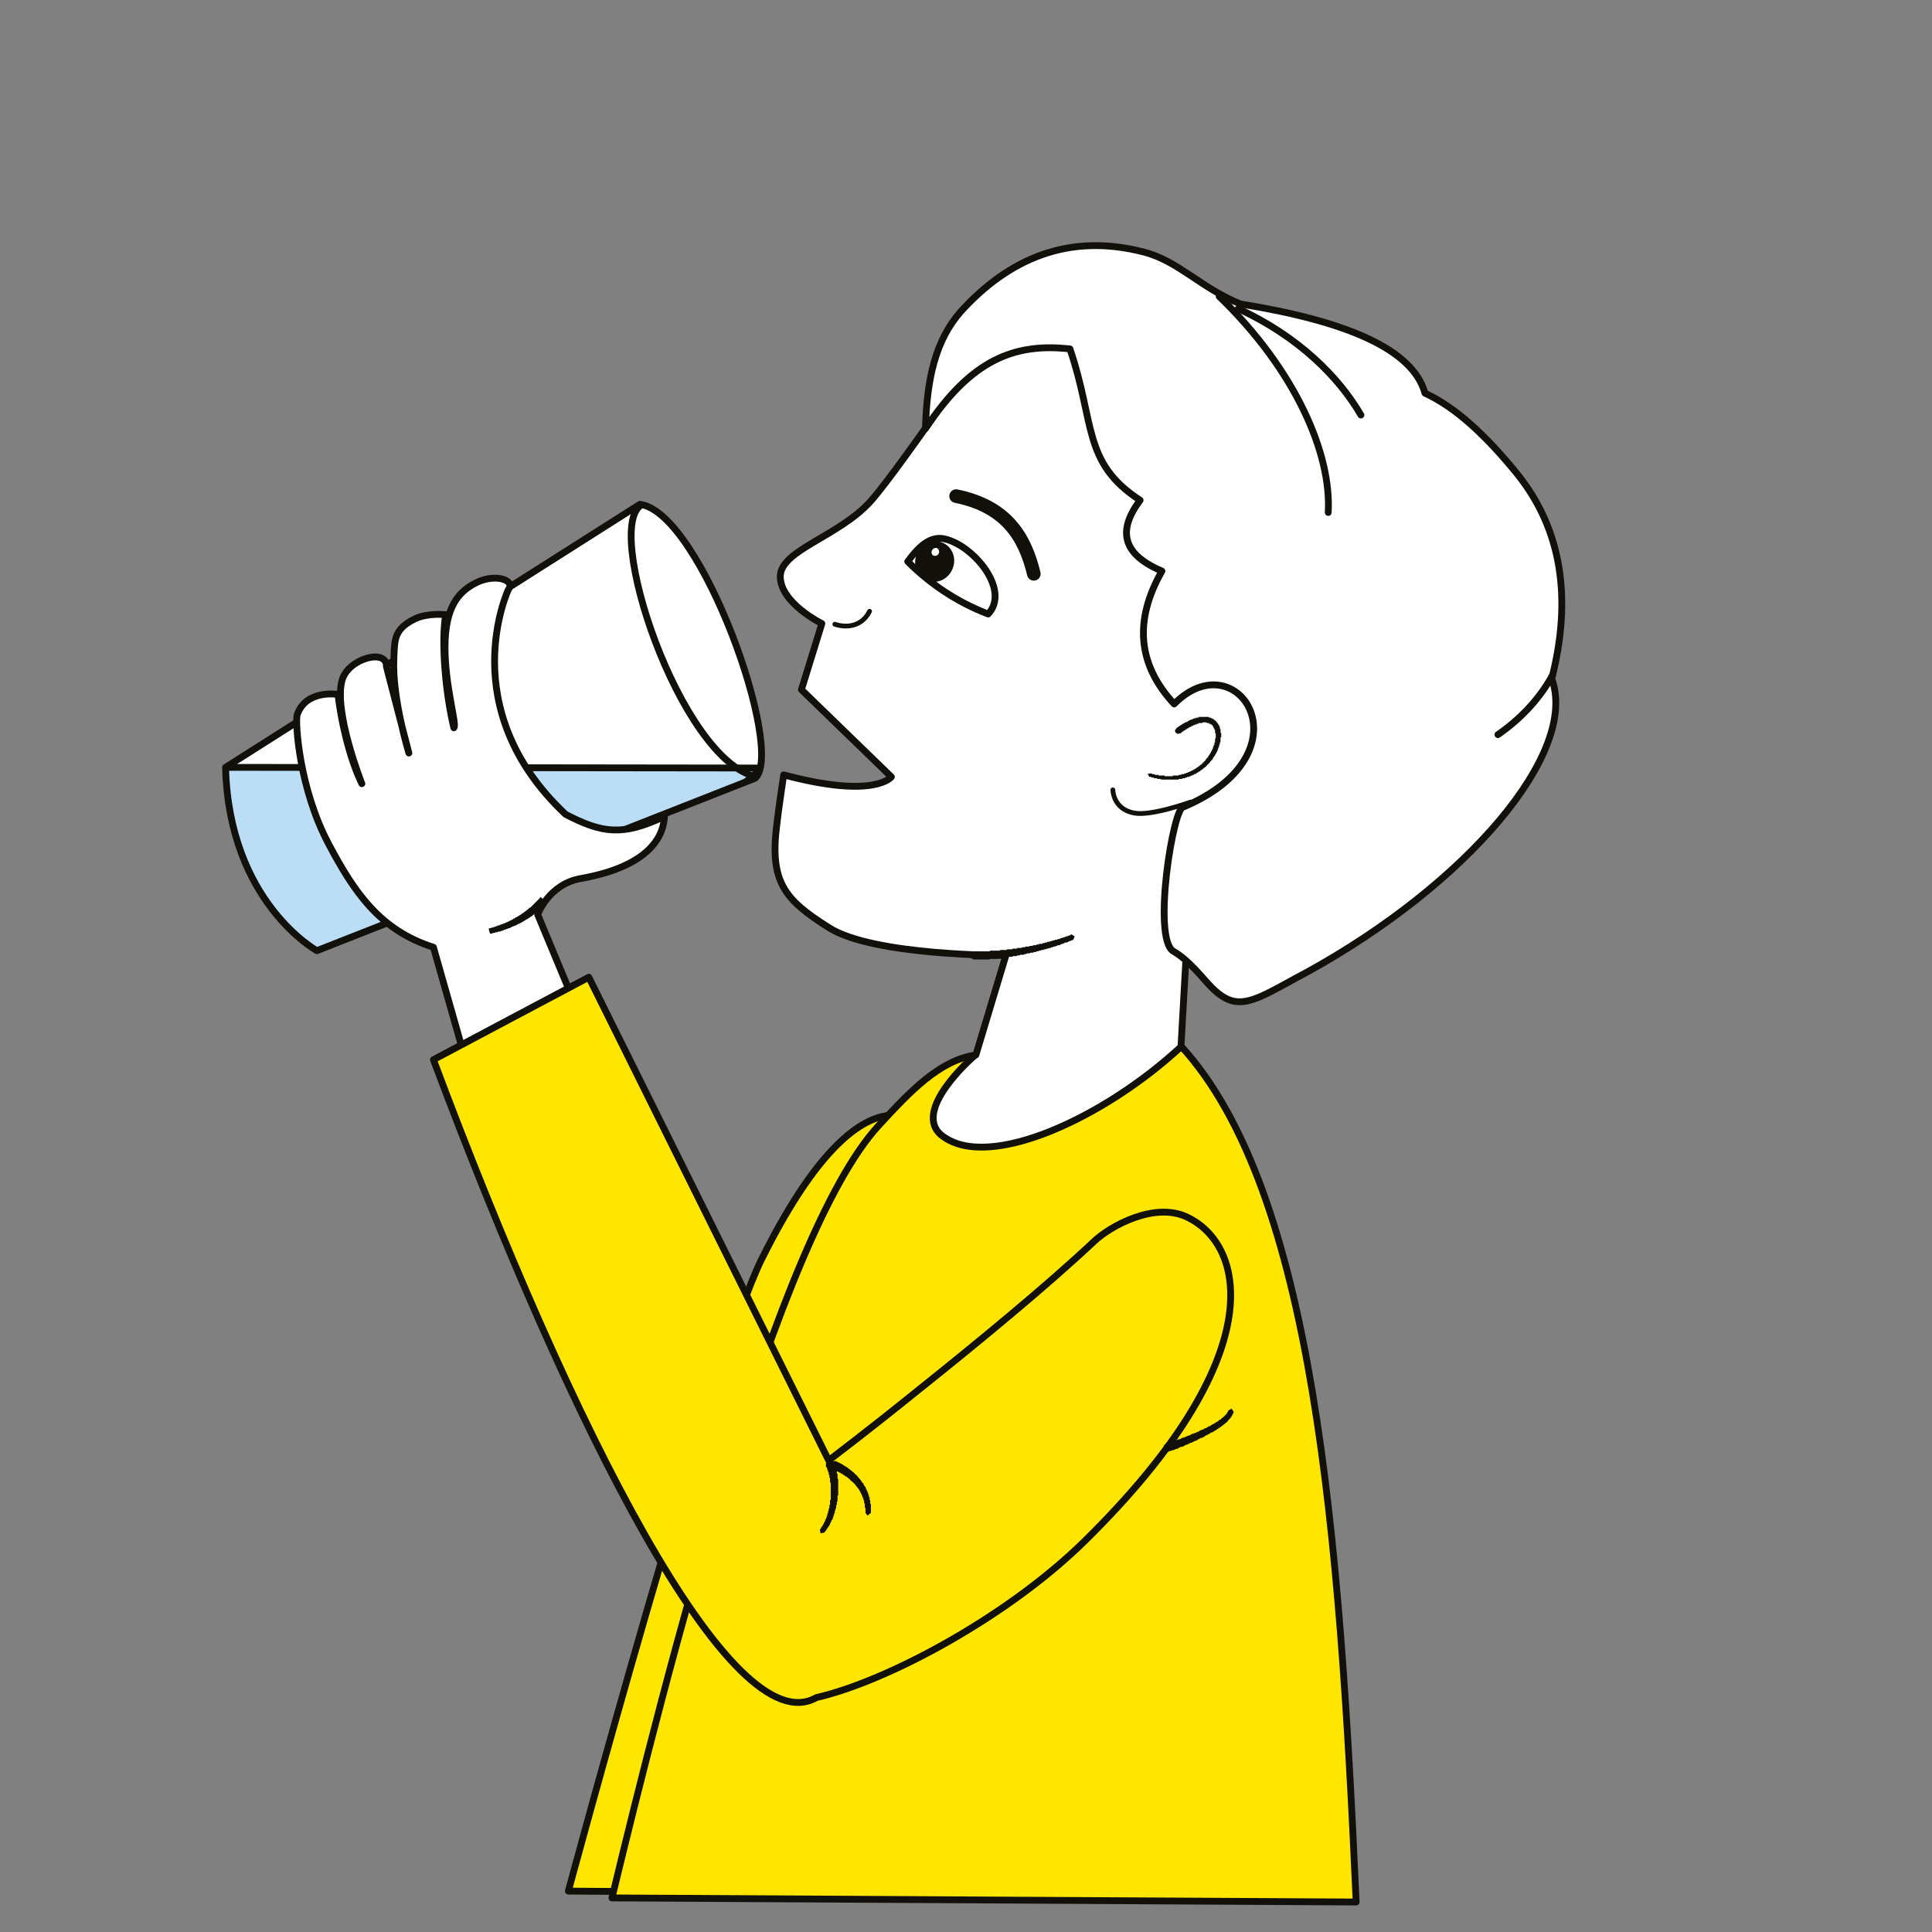<?xml version="1.0" encoding="utf-8"?>
<!-- Generator: Adobe Illustrator 22.1.0, SVG Export Plug-In . SVG Version: 6.00 Build 0)  -->
<svg version="1.1" id="Слой_1" xmlns="http://www.w3.org/2000/svg" xmlns:xlink="http://www.w3.org/1999/xlink" x="0px" y="0px"
	 viewBox="0 0 283.5 283.5" style="enable-background:new 0 0 283.5 283.5;" xml:space="preserve">
<rect x="0" y="0" width="283.5" height="283.5" fill="#808080" stroke="none"/>
<style type="text/css">
	.st0{clip-path:url(#SVGID_2_);fill-rule:evenodd;clip-rule:evenodd;fill:#FFE600;}
	.st1{clip-path:url(#SVGID_2_);fill:none;stroke:#12100B;stroke-linejoin:round;stroke-miterlimit:10;}
	.st2{clip-path:url(#SVGID_4_);fill-rule:evenodd;clip-rule:evenodd;fill:#FFFFFF;}
	.st3{clip-path:url(#SVGID_4_);fill:none;stroke:#12100B;stroke-linecap:round;stroke-linejoin:round;stroke-miterlimit:10;}
	.st4{clip-path:url(#SVGID_6_);fill:none;stroke:#12100B;stroke-linecap:round;stroke-linejoin:round;stroke-miterlimit:10;}
	.st5{clip-path:url(#SVGID_6_);fill-rule:evenodd;clip-rule:evenodd;fill:#FFFFFF;}
	.st6{clip-path:url(#SVGID_8_);fill-rule:evenodd;clip-rule:evenodd;fill:#BBDEF6;}
	.st7{clip-path:url(#SVGID_8_);fill:none;stroke:#12100B;stroke-linejoin:round;stroke-miterlimit:10;}
	.st8{clip-path:url(#SVGID_10_);fill:none;stroke:#12100B;stroke-linejoin:round;stroke-miterlimit:10;}
	.st9{clip-path:url(#SVGID_10_);fill-rule:evenodd;clip-rule:evenodd;fill:#FFFFFF;}
	.st10{clip-path:url(#SVGID_10_);fill:none;stroke:#12100B;stroke-linecap:round;stroke-linejoin:round;stroke-miterlimit:10;}
	
		.st11{clip-path:url(#SVGID_10_);fill:none;stroke:#12100B;stroke-width:2;stroke-linecap:round;stroke-linejoin:round;stroke-miterlimit:10;}
	.st12{clip-path:url(#SVGID_12_);fill-rule:evenodd;clip-rule:evenodd;fill:#12100B;}
	.st13{clip-path:url(#SVGID_12_);fill-rule:evenodd;clip-rule:evenodd;fill:#FFFFFF;}
	.st14{clip-path:url(#SVGID_14_);fill:none;stroke:#12100B;stroke-linecap:round;stroke-linejoin:round;stroke-miterlimit:10;}
	
		.st15{clip-path:url(#SVGID_14_);fill:none;stroke:#12100B;stroke-width:0.7;stroke-linecap:round;stroke-linejoin:round;stroke-miterlimit:10;}
	.st16{clip-path:url(#SVGID_14_);fill-rule:evenodd;clip-rule:evenodd;fill:#FFFFFF;}
	.st17{clip-path:url(#SVGID_14_);fill-rule:evenodd;clip-rule:evenodd;fill:#12100B;}
	.st18{clip-path:url(#SVGID_14_);fill:none;stroke:#12100B;stroke-linejoin:round;stroke-miterlimit:10;}
	.st19{clip-path:url(#SVGID_14_);fill-rule:evenodd;clip-rule:evenodd;fill:#FFE600;}
</style>
<g>
	<defs>
		<rect id="SVGID_1_" width="283.5" height="283.5"/>
	</defs>
	<clipPath id="SVGID_2_">
		<use xlink:href="#SVGID_1_"  style="overflow:visible;"/>
	</clipPath>
	<path class="st0" d="M135.3,165.3c0,0-8.8-10.1-23.5,19.4c-7.3,14.6-28.4,92.8-28.4,92.8l28.6,0.2L135.3,165.3z"/>
	<path class="st1" d="M135.3,165.3c0,0-8.8-10.1-23.5,19.4c-7.3,14.6-28.4,92.8-28.4,92.8l28.6,0.2L135.3,165.3z"/>
	<path class="st0" d="M174,141.1l-0.7,12.4c19.5,21.3,23.3,71.9,25.7,125.6l-109.2-0.6c7.8-32.3,24.2-97.1,39.1-113.3
		c4.6-5,8.9-9.6,14.3-10.4l4.4-14.6c0,0-19.5,0.1-26-4.1c-6.5-4.1-8.7-6.7-7.6-15.2c0.2-1.9,1-7.2,1-7.2c13.4,3.6,15.8,0.3,15.8,0.3
		l-13.2-12.8l3-9.7c0,0-6.1-3-6.1-6.9c0-3.9,8.7-5.9,13.3-11.1c4.6-5.2,19.8-27.8,19.8-27.8s7.2-2,16.4,5.2
		c9.2,7.2,12.8,45.4,12.8,45.4s18.7,1.3,11.6,13.1c-7,11.8-10.2,13.1-10.2,13.1L174,141.1z"/>
</g>
<g>
	<defs>
		<path id="SVGID_3_" d="M147.7,46c0,0-15.3,22.6-19.8,27.8c-4.6,5.2-13.3,7.2-13.3,11.1c0,3.9,6.1,6.9,6.1,6.9l-3,9.7l13.2,12.8
			c0,0-2.4,3.3-15.8-0.3c0,0-0.8,5.3-1,7.2c-1.1,8.5,1.1,11.1,7.6,15.2c6.5,4.1,26,4.1,26,4.1l-4.4,14.6c-5.4,0.8-9.7,5.5-14.3,10.4
			c-14.9,16.2-31.3,81-39.1,113.3l109.2,0.6c-2.4-53.7-6.2-104.3-25.7-125.6l0.7-12.4l4.3-18.2c0,0,3.2-1.3,10.2-13.1
			c7-11.8-11.6-13.1-11.6-13.1s-3.6-38.2-12.8-45.4c-5.9-4.6-11-5.5-13.9-5.5C148.6,45.7,147.7,46,147.7,46"/>
	</defs>
	<clipPath id="SVGID_4_">
		<use xlink:href="#SVGID_3_"  style="overflow:visible;"/>
	</clipPath>
	<path class="st2" d="M173.3,153.6c-11.1,10.3-28.1,18.3-35,13.1c-4.8-3.6,4.6-11.7,4.6-11.7l-3.7-9.8c0,0-25.1-0.8-29.7-10.8
		c-4.6-10,4.8-41.4,4.8-41.4s-7.6-7.3-3.9-14c3.6-6.7,18.6-14,18.6-14s-2.9-5.9,4.9-17.8c7.9-11.9,19.6-19,30.3-16.2
		c10.7,2.8,17.9,8.4,17.9,8.4s23.2,3.6,27.7,8.5c4.5,4.9,5.4,8.5,5.4,8.5s20.6,16.1,19.1,26.3c-1.5,10.3-2.7,13-2.7,13
		s7.6,9.2-4.4,24.4c-12,15.3-33.2,31.6-39.7,31.1c-6.5-0.5-10.6-1-10.6-1L173.3,153.6z"/>
	<path class="st3" d="M173.3,153.6c-11.1,10.3-28.1,18.3-35,13.1c-4.8-3.6,4.6-11.7,4.6-11.7l-3.7-9.8c0,0-25.1-0.8-29.7-10.8
		c-4.6-10,4.8-41.4,4.8-41.4s-7.6-7.3-3.9-14c3.6-6.7,18.6-14,18.6-14s-2.9-5.9,4.9-17.8c7.9-11.9,19.6-19,30.3-16.2
		c10.7,2.8,17.9,8.4,17.9,8.4s23.2,3.6,27.7,8.5c4.5,4.9,5.4,8.5,5.4,8.5s20.6,16.1,19.1,26.3c-1.5,10.3-2.7,13-2.7,13
		s7.6,9.2-4.4,24.4c-12,15.3-33.2,31.6-39.7,31.1c-6.5-0.5-10.6-1-10.6-1L173.3,153.6z"/>
</g>
<g>
	<defs>
		<rect id="SVGID_5_" width="283.5" height="283.5"/>
	</defs>
	<clipPath id="SVGID_6_">
		<use xlink:href="#SVGID_5_"  style="overflow:visible;"/>
	</clipPath>
	<path class="st4" d="M174,141.1l-0.7,12.4c19.5,21.3,23.3,71.9,25.7,125.6l-109.2-0.6c7.8-32.3,24.2-97.1,39.1-113.3
		c4.6-5,8.9-9.6,14.3-10.4l4.4-14.6c0,0-19.5,0.1-26-4.1c-6.5-4.1-8.7-6.7-7.6-15.2c0.2-1.9,1-7.2,1-7.2c13.4,3.6,15.8,0.3,15.8,0.3
		l-13.2-12.8l3-9.7c0,0-6.1-3-6.1-6.9c0-3.9,8.7-5.9,13.3-11.1c4.6-5.2,19.8-27.8,19.8-27.8s7.2-2,16.4,5.2
		c9.2,7.2,12.8,45.4,12.8,45.4s18.7,1.3,11.6,13.1c-7,11.8-10.2,13.1-10.2,13.1L174,141.1z"/>
	<path class="st5" d="M33.1,112.6L93.9,74c9,1.2,21.4,36.3,16.9,40.2l-64.3,25.3C46.5,139.5,33.6,132.4,33.1,112.6"/>
</g>
<g>
	<defs>
		<path id="SVGID_7_" d="M33.1,112.6c0.5,19.8,13.5,26.9,13.5,26.9l64.3-25.3c4.5-3.9-7.9-39-16.9-40.2L33.1,112.6z"/>
	</defs>
	<clipPath id="SVGID_8_">
		<use xlink:href="#SVGID_7_"  style="overflow:visible;"/>
	</clipPath>
	<path class="st6" d="M31.1,112.6l80.7,0.1c-17,15.2-40.6,24.5-67.7,29.1C27.7,131.1,31.1,112.6,31.1,112.6"/>
	<path class="st7" d="M31.1,112.6l80.7,0.1c-17,15.2-40.6,24.5-67.7,29.1C27.7,131.1,31.1,112.6,31.1,112.6z"/>
</g>
<g>
	<defs>
		<rect id="SVGID_9_" width="283.5" height="283.5"/>
	</defs>
	<clipPath id="SVGID_10_">
		<use xlink:href="#SVGID_9_"  style="overflow:visible;"/>
	</clipPath>
	<path class="st8" d="M33.1,112.6L93.9,74c9,1.2,21.4,36.3,16.9,40.2l-64.3,25.3C46.5,139.5,33.6,132.4,33.1,112.6z"/>
	<path class="st9" d="M135.8,62.9c6.7-10.1,13-12.6,21.2-11.7c3.7,10.8,1.8,16.7,10.3,22.2c-3.3,4.4-2.7,7.9,3.2,10.4
		c-4.1,7.2-3.6,13.7,1.8,19.5c9.3-9.4,20.1,7.2,1.4,15.1c-1.5-0.4-4.7,19.4-1.5,21.2c2.4,1.4,4.3,4,5.6,5.3c2.8,2.8,4.8,2.6,8.7,0.6
		c1.4-0.7,3.1-1.7,5.2-2.8c23.5-12.9,40-32.2,36-43.1c3-11.8,1.5-21.9-5.1-30.1c-4.4-5.4-8.9-9.7-13.5-11.8
		c-1.8-6.5-11.6-10.6-27.1-13.1c-5.7-2.3-9.1-6.3-14.1-7.6c-11.1-2.9-19.9,1-26.9,8.7C137.3,49.9,136,55.5,135.8,62.9"/>
	<path class="st10" d="M135.8,62.9c6.7-10.1,13-12.6,21.2-11.7c3.7,10.8,1.8,16.7,10.3,22.2c-3.3,4.4-2.7,7.9,3.2,10.4
		c-4.1,7.2-3.6,13.7,1.8,19.5c9.3-9.4,20.1,7.2,1.4,15.1c-1.5-0.4-4.7,19.4-1.5,21.2c2.4,1.4,4.3,4,5.6,5.3c2.8,2.8,4.8,2.6,8.7,0.6
		c1.4-0.7,3.1-1.7,5.2-2.8c23.5-12.9,40-32.2,36-43.1c3-11.8,1.5-21.9-5.1-30.1c-4.4-5.4-8.9-9.7-13.5-11.8
		c-1.8-6.5-11.6-10.6-27.1-13.1c-5.7-2.3-9.1-6.3-14.1-7.6c-11.1-2.9-19.9,1-26.9,8.7C137.3,49.9,136,55.5,135.8,62.9z"/>
	<path class="st9" d="M194.9,75.2c0.5-8.5-4.7-20.8-16-31.7"/>
	<path class="st10" d="M194.9,75.2c0.5-8.5-4.7-20.8-16-31.7"/>
	<path class="st9" d="M199.7,60.9c-3.2-5.5-9.1-11.5-18-15.6"/>
	<path class="st10" d="M199.7,60.9c-3.2-5.5-9.1-11.5-18-15.6"/>
	<path class="st11" d="M151.7,84.2c-1.3-5.4-4-9.9-11.4-11.4"/>
	<path class="st9" d="M145,90.1c-4.7-1.8-8.6-4.5-11.8-7.7c1.4-1.9,3.2-3.9,5.5-3.3C142.9,80.1,148.3,86.6,145,90.1"/>
</g>
<g>
	<defs>
		<path id="SVGID_11_" d="M133.2,82.4c3.3,3.2,7.1,5.9,11.8,7.7c3.3-3.5-2.1-10-6.4-11.1c-0.3-0.1-0.5-0.1-0.8-0.1
			C135.9,78.9,134.4,80.7,133.2,82.4"/>
	</defs>
	<clipPath id="SVGID_12_">
		<use xlink:href="#SVGID_11_"  style="overflow:visible;"/>
	</clipPath>
	<path class="st12" d="M138.8,79.9c1.3,0.9,1.6,2.7,0.7,4.1c-0.9,1.4-2.7,1.8-4,0.9c-1.3-0.9-1.6-2.7-0.7-4.1
		C135.7,79.4,137.5,79,138.8,79.9"/>
	<path class="st13" d="M137.6,80.5c0.2,0.2,0.3,0.5,0.1,0.8c-0.2,0.3-0.5,0.3-0.8,0.2c-0.2-0.2-0.3-0.5-0.1-0.8
		C137,80.4,137.4,80.3,137.6,80.5"/>
</g>
<g>
	<defs>
		<rect id="SVGID_13_" width="283.5" height="283.5"/>
	</defs>
	<clipPath id="SVGID_14_">
		<use xlink:href="#SVGID_13_"  style="overflow:visible;"/>
	</clipPath>
	<path class="st14" d="M145,90.1c-4.7-1.8-8.6-4.5-11.8-7.7c1.4-1.9,3.2-3.9,5.5-3.3C142.9,80.1,148.3,86.6,145,90.1z"/>
	<path class="st15" d="M127.6,89.7c-1.1,2.2-3.3,2.5-5.1,1.9"/>
	<path class="st16" d="M157.4,137.5c-5,2-11.1,2.8-14.5,2.7"/>
	<polygon class="st17" points="157.7,137.4 157.5,137.9 157.4,137.9 157.3,138 157.2,138 157,138.1 156.9,138.1 156.8,138.2 
		156.7,138.2 156.6,138.3 156.4,138.3 156.3,138.3 156.2,138.4 156.1,138.4 156,138.5 155.8,138.5 155.7,138.6 155.6,138.6 
		155.5,138.7 155.3,138.7 155.2,138.7 155.1,138.8 155,138.8 154.8,138.9 154.7,138.9 154.6,138.9 154.5,139 154.3,139 154.2,139.1 
		154.1,139.1 154,139.1 153.8,139.2 153.7,139.2 153.6,139.2 153.5,139.3 153.3,139.3 153.2,139.3 153.1,139.4 153,139.4 
		152.8,139.4 152.7,139.5 152.6,139.5 152.5,139.5 152.3,139.6 152.2,139.6 152.1,139.6 152,139.7 151.8,139.7 151.7,139.7 
		151.6,139.8 151.5,139.8 151.3,139.8 151.2,139.8 151.1,139.9 151,139.9 150.8,139.9 150.7,139.9 150.6,140 150.5,140 150.4,140 
		150.2,140.1 150.1,140.1 150,140.1 149.9,140.1 149.7,140.1 149.6,140.2 149.5,140.2 149.4,140.2 149.3,140.2 149.1,140.3 
		149,140.3 148.9,140.3 148.8,140.3 148.7,140.3 148.5,140.4 148.4,140.4 148.3,140.4 148.2,140.4 148.1,140.4 148,140.4 
		147.8,140.5 147.7,140.5 147.6,140.5 147.5,140.5 147.4,140.5 147.3,140.5 147.2,140.6 147,140.6 146.9,140.6 146.8,140.6 
		146.7,140.6 146.6,140.6 146.5,140.6 146.4,140.6 146.3,140.7 146.2,140.7 146.1,140.7 145.9,140.7 145.8,140.7 145.7,140.7 
		145.6,140.7 145.5,140.7 145.4,140.7 145.3,140.7 145.2,140.8 145.1,140.8 145,140.8 144.9,140.8 144.8,140.8 144.7,140.8 
		144.6,140.8 144.5,140.8 144.4,140.8 144.3,140.8 144.2,140.8 144.1,140.8 144,140.8 143.9,140.8 143.9,140.8 143.8,140.8 
		143.7,140.8 143.6,140.8 143.5,140.8 143.4,140.8 143.3,140.8 143.2,140.8 143.1,140.8 143.1,140.8 143,140.8 142.9,140.8 
		142.9,140.8 142.5,140.6 142.3,140.2 142.3,140.2 142.5,139.7 142.9,139.6 142.9,139.6 143,139.6 143.1,139.6 143.2,139.6 
		143.3,139.6 143.3,139.6 143.4,139.6 143.5,139.6 143.6,139.6 143.7,139.6 143.8,139.6 143.8,139.6 143.9,139.6 144,139.6 
		144.1,139.6 144.2,139.6 144.3,139.6 144.4,139.6 144.5,139.6 144.6,139.6 144.7,139.6 144.8,139.6 144.9,139.6 144.9,139.6 
		145,139.6 145.1,139.6 145.2,139.6 145.3,139.5 145.4,139.5 145.5,139.5 145.6,139.5 145.7,139.5 145.9,139.5 146,139.5 
		146.1,139.5 146.2,139.5 146.3,139.5 146.4,139.5 146.5,139.5 146.6,139.5 146.7,139.5 146.8,139.4 146.9,139.4 147,139.4 
		147.1,139.4 147.2,139.4 147.4,139.4 147.5,139.4 147.6,139.4 147.7,139.4 147.8,139.3 147.9,139.3 148,139.3 148.2,139.3 
		148.3,139.3 148.4,139.3 148.5,139.3 148.6,139.2 148.7,139.2 148.8,139.2 149,139.2 149.1,139.2 149.2,139.2 149.3,139.1 
		149.4,139.1 149.6,139.1 149.7,139.1 149.8,139.1 149.9,139.1 150,139 150.2,139 150.3,139 150.4,139 150.5,138.9 150.6,138.9 
		150.8,138.9 150.9,138.9 151,138.9 151.1,138.8 151.3,138.8 151.4,138.8 151.5,138.8 151.6,138.7 151.7,138.7 151.9,138.7 
		152,138.7 152.1,138.6 152.2,138.6 152.4,138.6 152.5,138.5 152.6,138.5 152.7,138.5 152.9,138.5 153,138.4 153.1,138.4 
		153.2,138.4 153.4,138.3 153.5,138.3 153.6,138.3 153.7,138.2 153.8,138.2 154,138.2 154.1,138.1 154.2,138.1 154.3,138.1 
		154.5,138 154.6,138 154.7,138 154.8,137.9 155,137.9 155.1,137.9 155.2,137.8 155.3,137.8 155.4,137.8 155.6,137.7 155.7,137.7 
		155.8,137.6 155.9,137.6 156,137.6 156.2,137.5 156.3,137.5 156.4,137.4 156.5,137.4 156.6,137.4 156.8,137.3 156.9,137.3 
		157,137.2 157.1,137.2 157.2,137.1 	"/>
	<polygon class="st17" points="176.7,105.2 176.8,105.2 176.8,105.2 176.9,105.2 176.9,105.2 176.9,105.2 177,105.2 177,105.2 
		177,105.2 177.1,105.2 177.1,105.2 177.1,105.2 177.2,105.2 177.2,105.2 177.2,105.2 177.3,105.2 177.3,105.2 177.3,105.2 
		177.4,105.2 177.4,105.2 177.4,105.3 177.5,105.3 177.5,105.3 177.5,105.3 177.6,105.3 177.6,105.3 177.6,105.3 177.7,105.3 
		177.7,105.3 177.7,105.4 177.8,105.4 177.8,105.4 177.8,105.4 177.8,105.4 177.9,105.4 177.9,105.4 177.9,105.5 178,105.5 
		178,105.5 178,105.5 178,105.5 178.1,105.5 178.1,105.5 178.1,105.6 178.1,105.6 178.2,105.6 178.2,105.6 178.2,105.6 178.2,105.7 
		178.3,105.7 178.3,105.7 178.3,105.7 178.3,105.7 178.4,105.8 178.4,105.8 178.4,105.8 178.4,105.8 178.4,105.8 178.5,105.9 
		178.5,105.9 178.5,105.9 178.5,105.9 178.5,106 178.6,106 178.6,106 178.6,106 178.6,106.1 178.6,106.1 178.7,106.1 178.7,106.1 
		178.7,106.2 178.7,106.2 178.7,106.2 178.7,106.2 178.8,106.3 178.8,106.3 178.8,106.3 178.8,106.3 178.8,106.4 178.8,106.4 
		178.9,106.4 178.9,106.4 178.9,106.5 178.9,106.5 178.9,106.5 178.9,106.6 178.9,106.6 178.9,106.6 179,106.6 179,106.7 179,106.7 
		179,106.7 179,106.8 179,106.8 179,106.8 179,106.9 179,106.9 179,106.9 179,106.9 179.1,107 179.1,107 179.1,107 179.1,107.1 
		179.1,107.1 179.1,107.1 179.1,107.2 179.1,107.2 179.1,107.2 179.1,107.3 179.1,107.3 179.1,107.3 179.1,107.4 179.1,107.4 
		179.1,107.4 179.1,107.5 179.1,107.5 179.1,107.5 179.1,107.5 179.2,107.6 179.2,107.6 179.2,107.6 179.2,107.7 179.2,107.7 
		179.2,107.7 179.2,107.8 179.2,107.8 179.2,107.8 179.2,107.9 179.2,107.9 179.2,108 179.2,108 179.2,108 179.2,108.1 179.2,108.1 
		179.2,108.1 179.2,108.2 179.1,108.2 179.1,108.2 179.1,108.3 179.1,108.3 179.1,108.3 179.1,108.4 179.1,108.4 179.1,108.4 
		179.1,108.5 179.1,108.5 179.1,108.6 179.1,108.6 179.1,108.7 179.1,108.8 179.1,108.9 179,108.9 179,109 179,109.1 179,109.1 
		179,109.2 178.9,109.3 178.9,109.4 178.9,109.4 178.9,109.5 178.9,109.6 178.8,109.6 178.8,109.7 178.8,109.8 178.7,109.9 
		178.7,109.9 178.7,110 178.7,110.1 178.6,110.2 178.6,110.2 178.6,110.3 178.5,110.4 178.5,110.4 178.5,110.5 178.4,110.6 
		178.4,110.7 178.3,110.7 178.3,110.8 178.3,110.9 178.2,110.9 178.2,111 178.1,111.1 178.1,111.1 178,111.2 178,111.2 178,111.3 
		178,111.3 178,111.3 177.9,111.4 177.9,111.4 177.9,111.4 177.9,111.5 177.8,111.5 177.8,111.5 177.8,111.6 177.8,111.6 
		177.7,111.6 177.7,111.7 177.7,111.7 177.6,111.7 177.6,111.8 177.6,111.8 177.6,111.8 177.5,111.9 177.5,111.9 177.5,111.9 
		177.4,112 177.4,112 177.4,112 177.4,112.1 177.3,112.1 177.3,112.1 177.3,112.1 177.2,112.2 177.2,112.2 177.2,112.2 177.1,112.3 
		177.1,112.3 177.1,112.3 177,112.4 177,112.4 177,112.4 177,112.5 176.9,112.5 176.9,112.5 176.9,112.5 176.8,112.6 176.8,112.6 
		176.8,112.6 176.7,112.7 176.7,112.7 176.6,112.7 176.6,112.8 176.6,112.8 176.5,112.8 176.5,112.8 176.5,112.9 176.4,112.9 
		176.4,112.9 176.4,112.9 176.3,113 176.3,113 176.2,113 176.2,113.1 176.2,113.1 176.1,113.1 176.1,113.1 176.1,113.2 176,113.2 
		176,113.2 175.9,113.2 175.9,113.3 175.9,113.3 175.8,113.3 175.8,113.3 175.7,113.4 175.7,113.4 175.7,113.4 175.6,113.4 
		175.6,113.5 175.5,113.5 175.5,113.5 175.5,113.5 175.4,113.6 175.4,113.6 175.3,113.6 175.3,113.6 175.2,113.6 175.2,113.7 
		175.2,113.7 175.1,113.7 175.1,113.7 175,113.7 175,113.8 174.9,113.8 174.9,113.8 174.8,113.8 174.8,113.8 174.7,113.9 
		174.7,113.9 174.7,113.9 174.6,113.9 174.6,113.9 174.5,114 174.5,114 174.4,114 174.4,114 174.3,114 174.3,114 174.2,114 
		174.2,114.1 174.1,114.1 174.1,114.1 174,114.1 174,114.1 173.9,114.1 173.9,114.2 173.8,114.2 173.8,114.2 173.7,114.2 
		173.7,114.2 173.6,114.2 173.6,114.2 173.5,114.2 173.5,114.3 173.4,114.3 173.4,114.3 173.3,114.3 173.3,114.3 173.2,114.3 
		173.2,114.3 173.1,114.3 173.1,114.3 173,114.3 173,114.3 172.9,114.4 172.8,114.4 172.8,114.4 172.7,114.4 172.7,114.4 
		172.6,114.4 172.6,114.4 172.5,114.4 172.5,114.4 172.4,114.4 172.4,114.4 172.3,114.4 172.2,114.4 172.2,114.4 172.1,114.4 
		172.1,114.4 172,114.4 172,114.4 171.9,114.4 171.8,114.4 171.8,114.4 171.7,114.4 171.7,114.4 171.6,114.4 171.5,114.4 
		171.5,114.4 171.4,114.4 171.4,114.4 171.3,114.4 171.3,114.4 171.2,114.4 171.1,114.4 171.1,114.4 171,114.4 170.9,114.4 
		170.9,114.4 170.8,114.4 170.8,114.4 170.7,114.4 170.6,114.4 170.6,114.4 170.5,114.4 170.5,114.4 170.4,114.4 170.3,114.3 
		170.3,114.3 170.2,114.3 170.1,114.3 170.1,114.3 170,114.3 169.9,114.3 169.9,114.3 169.8,114.3 169.8,114.2 169.7,114.2 
		169.6,114.2 169.6,114.2 169.5,114.2 169.4,114.2 169.4,114.2 169.3,114.1 169.2,114.1 169.2,114.1 169.1,114.1 169,114.1 
		169,114.1 168.9,114 168.8,114 168.8,114 168.7,114 168.6,114 168.6,113.9 168.4,113.6 168.7,113.5 168.8,113.5 168.8,113.5 
		168.9,113.5 169,113.5 169,113.5 169.1,113.6 169.2,113.6 169.2,113.6 169.3,113.6 169.3,113.6 169.4,113.6 169.5,113.7 
		169.5,113.7 169.6,113.7 169.7,113.7 169.7,113.7 169.8,113.7 169.9,113.7 169.9,113.7 170,113.7 170,113.8 170.1,113.8 
		170.2,113.8 170.2,113.8 170.3,113.8 170.3,113.8 170.4,113.8 170.5,113.8 170.5,113.8 170.6,113.8 170.6,113.8 170.7,113.8 
		170.8,113.8 170.8,113.8 170.9,113.8 170.9,113.9 171,113.9 171,113.9 171.1,113.9 171.2,113.9 171.2,113.9 171.3,113.9 
		171.3,113.9 171.4,113.9 171.4,113.9 171.5,113.9 171.6,113.9 171.6,113.9 171.7,113.9 171.7,113.9 171.8,113.9 171.8,113.9 
		171.9,113.9 171.9,113.9 172,113.9 172,113.9 172.1,113.9 172.1,113.8 172.2,113.8 172.3,113.8 172.3,113.8 172.4,113.8 
		172.4,113.8 172.5,113.8 172.5,113.8 172.6,113.8 172.6,113.8 172.7,113.8 172.7,113.8 172.8,113.8 172.8,113.8 172.9,113.8 
		172.9,113.8 173,113.7 173,113.7 173.1,113.7 173.1,113.7 173.2,113.7 173.2,113.7 173.3,113.7 173.3,113.7 173.3,113.7 
		173.4,113.6 173.4,113.6 173.5,113.6 173.5,113.6 173.6,113.6 173.6,113.6 173.7,113.6 173.7,113.6 173.8,113.5 173.8,113.5 
		173.9,113.5 173.9,113.5 173.9,113.5 174,113.5 174,113.5 174.1,113.4 174.1,113.4 174.2,113.4 174.2,113.4 174.2,113.4 
		174.3,113.4 174.3,113.3 174.4,113.3 174.4,113.3 174.5,113.3 174.5,113.3 174.5,113.3 174.6,113.2 174.6,113.2 174.7,113.2 
		174.7,113.2 174.7,113.2 174.8,113.1 174.8,113.1 174.9,113.1 174.9,113.1 174.9,113.1 175,113 175,113 175.1,113 175.1,113 
		175.1,113 175.2,112.9 175.2,112.9 175.3,112.9 175.3,112.9 175.3,112.8 175.4,112.8 175.4,112.8 175.4,112.8 175.5,112.8 
		175.5,112.7 175.5,112.7 175.6,112.7 175.6,112.7 175.6,112.6 175.7,112.6 175.7,112.6 175.8,112.6 175.8,112.5 175.8,112.5 
		175.9,112.5 175.9,112.5 175.9,112.4 176,112.4 176,112.4 176,112.4 176.1,112.3 176.1,112.3 176.1,112.3 176.1,112.3 176.2,112.2 
		176.2,112.2 176.2,112.2 176.3,112.2 176.3,112.1 176.3,112.1 176.4,112.1 176.4,112 176.4,112 176.5,112 176.5,112 176.5,111.9 
		176.5,111.9 176.6,111.9 176.6,111.8 176.6,111.8 176.7,111.8 176.7,111.8 176.7,111.7 176.7,111.7 176.8,111.7 176.8,111.6 
		176.8,111.6 176.8,111.6 176.9,111.6 176.9,111.5 176.9,111.5 176.9,111.5 177,111.4 177,111.4 177,111.4 177,111.3 177.1,111.3 
		177.1,111.3 177.1,111.3 177.1,111.2 177.2,111.2 177.2,111.2 177.2,111.1 177.2,111.1 177.3,111.1 177.3,111 177.3,111 177.3,111 
		177.3,110.9 177.4,110.9 177.4,110.9 177.4,110.8 177.4,110.8 177.4,110.8 177.5,110.8 177.5,110.7 177.5,110.6 177.6,110.6 
		177.6,110.5 177.7,110.4 177.7,110.4 177.7,110.3 177.8,110.2 177.8,110.2 177.8,110.1 177.9,110 177.9,110 177.9,109.9 
		177.9,109.9 178,109.8 178,109.7 178,109.7 178,109.6 178.1,109.5 178.1,109.5 178.1,109.4 178.1,109.3 178.2,109.3 178.2,109.2 
		178.2,109.1 178.2,109.1 178.2,109 178.2,109 178.3,108.9 178.3,108.8 178.3,108.8 178.3,108.7 178.3,108.6 178.3,108.6 
		178.3,108.5 178.3,108.5 178.3,108.4 178.3,108.4 178.4,108.3 178.4,108.3 178.4,108.3 178.4,108.3 178.4,108.2 178.4,108.2 
		178.4,108.2 178.4,108.1 178.4,108.1 178.4,108.1 178.4,108.1 178.4,108 178.4,108 178.4,108 178.4,107.9 178.4,107.9 178.4,107.9 
		178.4,107.9 178.4,107.8 178.4,107.8 178.4,107.8 178.4,107.8 178.4,107.7 178.4,107.7 178.4,107.7 178.4,107.6 178.4,107.6 
		178.4,107.6 178.3,107.6 178.3,107.5 178.3,107.5 178.3,107.5 178.3,107.5 178.3,107.4 178.3,107.4 178.3,107.4 178.3,107.4 
		178.3,107.3 178.3,107.3 178.3,107.3 178.3,107.3 178.3,107.3 178.3,107.2 178.3,107.2 178.3,107.2 178.3,107.2 178.3,107.1 
		178.3,107.1 178.2,107.1 178.2,107.1 178.2,107.1 178.2,107 178.2,107 178.2,107 178.2,107 178.2,106.9 178.2,106.9 178.2,106.9 
		178.2,106.9 178.2,106.9 178.1,106.9 178.1,106.8 178.1,106.8 178.1,106.8 178.1,106.8 178.1,106.8 178.1,106.7 178.1,106.7 
		178.1,106.7 178.1,106.7 178,106.7 178,106.7 178,106.6 178,106.6 178,106.6 178,106.6 178,106.6 178,106.6 178,106.5 177.9,106.5 
		177.9,106.5 177.9,106.5 177.9,106.5 177.9,106.5 177.9,106.5 177.9,106.4 177.9,106.4 177.8,106.4 177.8,106.4 177.8,106.4 
		177.8,106.4 177.8,106.4 177.8,106.4 177.8,106.3 177.7,106.3 177.7,106.3 177.7,106.3 177.7,106.3 177.7,106.3 177.7,106.3 
		177.6,106.3 177.6,106.3 177.6,106.2 177.6,106.2 177.6,106.2 177.6,106.2 177.5,106.2 177.5,106.2 177.5,106.2 177.5,106.2 
		177.5,106.2 177.5,106.2 177.4,106.2 177.4,106.1 177.4,106.1 177.4,106.1 177.4,106.1 177.3,106.1 177.3,106.1 177.3,106.1 
		177.3,106.1 177.3,106.1 177.2,106.1 177.2,106.1 177.2,106.1 177.2,106.1 177.2,106.1 177.1,106.1 177.1,106.1 177.1,106.1 
		177.1,106.1 177,106 177,106 177,106 177,106 176.9,106 176.9,106 176.9,106 176.9,106 176.8,106 176.8,106 176.8,106 176.8,106 
		176.7,106 176.7,106 176.7,106 176.7,106 176.6,106 176.6,106 176.6,106 176.5,106 176.5,106 176.5,106 176.5,106 176.4,106.1 
		176.4,106.1 176.4,106.1 176.3,106.1 176.3,106.1 176.3,106.1 176.2,106.1 176.2,106.1 176.2,106.1 176.1,106.1 176.1,106.1 
		176.1,106.1 176,106.1 176,106.1 176,106.1 175.9,106.1 175.9,106.2 175.9,106.2 175.8,106.2 175.8,106.2 175.8,106.2 175.7,106.2 
		175.7,106.2 175.6,106.2 175.6,106.2 175.6,106.3 175.5,106.3 175.5,106.3 175.5,106.3 175.4,106.3 175.4,106.3 175.3,106.4 
		175.3,106.4 175.3,106.4 175.2,106.4 175.2,106.4 175.1,106.4 175.1,106.5 175.1,106.5 175,106.5 175,106.5 174.9,106.5 
		174.9,106.6 174.8,106.6 174.8,106.6 174.8,106.6 174.7,106.6 174.7,106.7 174.6,106.7 174.6,106.7 174.5,106.7 174.5,106.8 
		174.4,106.8 174.4,106.8 174.4,106.8 174.3,106.9 174.3,106.9 174.2,106.9 174.2,107 174.1,107 174.1,107 174,107 174,107.1 
		173.9,107.1 173.9,107.1 173.8,107.2 173.8,107.2 173.7,107.2 173.7,107.3 173.6,107.3 173.6,107.3 173.5,107.4 173.5,107.4 
		173.4,107.4 173.4,107.5 173.3,107.5 173.3,107.6 173.2,107.6 173.2,107.6 173.2,107.6 172.8,107.7 172.5,107.5 172.5,107.5 
		172.5,107.5 172.4,107.2 172.6,106.9 172.7,106.8 172.7,106.8 172.8,106.7 172.8,106.7 172.9,106.7 172.9,106.6 173,106.6 
		173,106.6 173.1,106.5 173.2,106.5 173.2,106.4 173.3,106.4 173.3,106.4 173.4,106.3 173.4,106.3 173.5,106.3 173.5,106.2 
		173.6,106.2 173.6,106.2 173.7,106.2 173.7,106.1 173.8,106.1 173.8,106.1 173.9,106 173.9,106 174,106 174.1,106 174.1,105.9 
		174.2,105.9 174.2,105.9 174.3,105.9 174.3,105.8 174.3,105.8 174.4,105.8 174.4,105.8 174.5,105.7 174.5,105.7 174.6,105.7 
		174.6,105.7 174.7,105.6 174.7,105.6 174.8,105.6 174.8,105.6 174.9,105.6 174.9,105.6 175,105.5 175,105.5 175.1,105.5 
		175.1,105.5 175.1,105.5 175.2,105.4 175.2,105.4 175.3,105.4 175.3,105.4 175.4,105.4 175.4,105.4 175.5,105.4 175.5,105.3 
		175.5,105.3 175.6,105.3 175.6,105.3 175.7,105.3 175.7,105.3 175.8,105.3 175.8,105.3 175.8,105.3 175.9,105.3 175.9,105.2 
		176,105.2 176,105.2 176.1,105.2 176.1,105.2 176.1,105.2 176.2,105.2 176.2,105.2 176.2,105.2 176.3,105.2 176.3,105.2 
		176.4,105.2 176.4,105.2 176.4,105.2 176.5,105.2 176.5,105.2 176.6,105.2 176.6,105.2 176.6,105.2 176.7,105.2 176.7,105.2 	"/>
	<path class="st16" d="M219.8,107.8c3.2-2.2,6.1-5.2,8-8.7"/>
	<path class="st14" d="M219.8,107.8c3.2-2.2,6.1-5.2,8-8.7"/>
	<path class="st15" d="M174.7,117.7c0,0-5.8,2.1-8.3,1.6c-3.1-0.6-3.1-3.4-3.1-3.4"/>
	<path class="st16" d="M70.4,162.9l-6.8-23.9c-7.9-2.5-11.7-8.2-15.4-15.2c-4.3-8.1-4.9-17.8-4.6-18.9c1.3-3.8,6-3,6-3
		c0.4,3.6,1.6,9.2,3.5,13.1c0,0-4.2-10.6-2.9-15.2c0.9-3.2,6.6-4.7,6.5-2l3.3,12.7c0,0-2.5-8.1-2.2-13.9c0.1-2.7,0-4.3,3.1-5.8
		c1.9-0.9,4.5-0.6,4.5-0.6c-0.7,4.1,0,11.7,1.2,16.6c0.5-0.4-1.3-6-1.3-11.8c0-6.1,2.1-8.1,4.2-9.3c3-1.7,6.2-0.6,5.1,0.8
		c0,0-8.2,17.4,8.4,33c5.4,2.8,8.4,3.2,14.5,0.3c-0.1,2.4-1.6,7.2-12.2,9.1c-4.8,0.8-6.4,5.3-6.4,5.3l8.9,21.4L70.4,162.9z"/>
	<path class="st18" d="M70.4,162.9l-6.8-23.9c-7.9-2.5-11.7-8.2-15.4-15.2c-4.3-8.1-4.9-17.8-4.6-18.9c1.3-3.8,6-3,6-3
		c0.4,3.6,1.6,9.2,3.5,13.1c0,0-4.2-10.6-2.9-15.2c0.9-3.2,6.6-4.7,6.5-2l3.3,12.7c0,0-2.5-8.1-2.2-13.9c0.1-2.7,0-4.3,3.1-5.8
		c1.9-0.9,4.5-0.6,4.5-0.6c-0.7,4.1,0,11.7,1.2,16.6c0.5-0.4-1.3-6-1.3-11.8c0-6.1,2.1-8.1,4.2-9.3c3-1.7,6.2-0.6,5.1,0.8
		c0,0-8.2,17.4,8.4,33c5.4,2.8,8.4,3.2,14.5,0.3c-0.1,2.4-1.6,7.2-12.2,9.1c-4.8,0.8-6.4,5.3-6.4,5.3l8.9,21.4L70.4,162.9z"/>
	<path class="st19" d="M63.6,155.5l22.8-12.1l35.2,70.9c0,0,5.7-4.3,13-10.2c8.4-6.7,19-15.4,25.9-21.9c2.4-2.3,9.1-6,13.9-3.5
		c8.4,4.2,12.2,20.4-15.1,47.3c-11.2,11.1-29,20.7-39.5,23.1C107.4,256.2,83.9,209.7,63.6,155.5"/>
	<path class="st18" d="M63.6,155.5l22.8-12.1l35.2,70.9c0,0,5.7-4.3,13-10.2c8.4-6.7,19-15.4,25.9-21.9c2.4-2.3,9.1-6,13.9-3.5
		c8.4,4.2,12.2,20.4-15.1,47.3c-11.2,11.1-29,20.7-39.5,23.1C107.4,256.2,83.9,209.7,63.6,155.5z"/>
	<polygon class="st17" points="122.7,214.4 122.7,214.4 122.8,214.5 122.9,214.5 123,214.6 123.1,214.6 123.1,214.6 123.2,214.7 
		123.3,214.7 123.4,214.8 123.4,214.8 123.5,214.8 123.6,214.9 123.7,214.9 123.7,215 123.8,215 123.9,215.1 124,215.1 124,215.2 
		124.1,215.2 124.2,215.2 124.2,215.3 124.3,215.3 124.4,215.4 124.4,215.4 124.5,215.5 124.6,215.5 124.6,215.6 124.7,215.6 
		124.8,215.7 124.8,215.7 124.9,215.8 125,215.8 125,215.9 125.1,215.9 125.1,216 125.2,216 125.3,216.1 125.3,216.1 125.4,216.2 
		125.4,216.3 125.5,216.3 125.6,216.4 125.6,216.4 125.7,216.5 125.7,216.5 125.8,216.6 125.8,216.6 125.9,216.7 125.9,216.8 
		126,216.8 126,216.9 126.1,216.9 126.1,217 126.2,217 126.2,217.1 126.3,217.2 126.3,217.2 126.4,217.3 126.4,217.3 126.4,217.4 
		126.5,217.5 126.5,217.5 126.6,217.6 126.6,217.6 126.7,217.7 126.7,217.8 126.7,217.8 126.8,217.9 126.8,217.9 126.8,218 
		126.9,218.1 126.9,218.1 127,218.2 127,218.3 127,218.3 127.1,218.4 127.1,218.5 127.1,218.5 127.1,218.6 127.2,218.6 127.2,218.7 
		127.2,218.8 127.3,218.8 127.3,218.9 127.3,219 127.3,219 127.4,219.1 127.4,219.2 127.4,219.2 127.4,219.3 127.5,219.4 
		127.5,219.4 127.5,219.5 127.5,219.6 127.5,219.6 127.6,219.7 127.6,219.8 127.6,219.8 127.6,219.9 127.6,220 127.6,220.1 
		127.7,220.1 127.7,220.2 127.7,220.3 127.7,220.3 127.7,220.4 127.7,220.5 127.7,220.5 127.7,220.6 127.7,220.7 127.8,220.7 
		127.8,220.8 127.8,220.9 127.8,220.9 127.8,221 127.8,221.1 127.8,221.2 127.8,221.2 127.8,221.3 127.8,221.4 127.8,221.4 
		127.8,221.5 127.8,221.6 127.8,221.7 127.8,221.7 127.8,221.8 127.8,221.9 127.8,221.9 127.8,222 127.3,222.4 127,222 127,221.9 
		127,221.8 127,221.8 127,221.7 127,221.6 127,221.6 127,221.5 127,221.5 127,221.4 127,221.3 127,221.3 126.9,221.2 126.9,221.2 
		126.9,221.1 126.9,221 126.9,221 126.9,220.9 126.9,220.8 126.9,220.8 126.9,220.7 126.9,220.7 126.9,220.6 126.8,220.6 
		126.8,220.5 126.8,220.4 126.8,220.4 126.8,220.3 126.8,220.3 126.8,220.2 126.7,220.1 126.7,220.1 126.7,220 126.7,220 
		126.7,219.9 126.7,219.9 126.6,219.8 126.6,219.7 126.6,219.7 126.6,219.6 126.5,219.6 126.5,219.5 126.5,219.5 126.5,219.4 
		126.4,219.3 126.4,219.3 126.4,219.2 126.4,219.2 126.3,219.1 126.3,219.1 126.3,219 126.3,219 126.2,218.9 126.2,218.9 
		126.2,218.8 126.1,218.7 126.1,218.7 126.1,218.6 126,218.6 126,218.5 126,218.5 125.9,218.4 125.9,218.4 125.9,218.3 125.8,218.3 
		125.8,218.2 125.7,218.2 125.7,218.1 125.7,218.1 125.6,218 125.6,218 125.5,217.9 125.5,217.9 125.5,217.8 125.4,217.8 
		125.4,217.7 125.3,217.7 125.3,217.6 125.2,217.6 125.2,217.5 125.1,217.5 125.1,217.4 125,217.4 125,217.4 124.9,217.3 
		124.9,217.3 124.8,217.2 124.8,217.2 124.7,217.1 124.7,217.1 124.6,217 124.6,217 124.5,216.9 124.5,216.9 124.4,216.9 
		124.4,216.8 124.3,216.8 124.3,216.7 124.2,216.7 124.1,216.7 124.1,216.6 124,216.6 124,216.5 123.9,216.5 123.8,216.5 
		123.8,216.4 123.7,216.4 123.7,216.3 123.6,216.3 123.5,216.3 123.5,216.2 123.4,216.2 123.3,216.1 123.3,216.1 123.2,216.1 
		123.1,216 123.1,216 123,216 122.9,215.9 122.9,215.9 122.8,215.9 122.7,215.8 122.7,215.8 122.6,215.8 122.5,215.7 122.4,215.7 
		122.4,215.7 122.3,215.6 122.2,215.6 122.2,215.6 121.9,215.2 121.9,214.8 121.9,214.8 122.2,214.4 	"/>
	<polygon class="st17" points="181,207.1 181,207.2 181,207.2 181,207.2 181,207.3 181,207.3 181,207.3 181,207.3 181,207.4 
		180.9,207.4 180.9,207.4 180.9,207.5 180.9,207.5 180.9,207.5 180.9,207.5 180.9,207.6 180.9,207.6 180.8,207.6 180.8,207.6 
		180.8,207.7 180.8,207.7 180.8,207.7 180.8,207.8 180.8,207.8 180.7,207.8 180.7,207.8 180.7,207.9 180.7,207.9 180.7,207.9 
		180.6,207.9 180.6,208 180.6,208 180.6,208 180.6,208.1 180.5,208.1 180.5,208.1 180.5,208.1 180.5,208.2 180.5,208.2 180.4,208.2 
		180.4,208.2 180.4,208.3 180.4,208.3 180.3,208.3 180.3,208.3 180.3,208.4 180.3,208.4 180.2,208.4 180.2,208.4 180.2,208.5 
		180.1,208.6 180.1,208.6 180,208.7 180,208.7 179.9,208.8 179.8,208.8 179.8,208.9 179.7,208.9 179.7,209 179.6,209 179.5,209.1 
		179.5,209.1 179.4,209.2 179.3,209.2 179.3,209.3 179.2,209.3 179.1,209.4 179.1,209.4 179,209.5 178.9,209.5 178.8,209.6 
		178.8,209.6 178.7,209.7 178.6,209.7 178.5,209.8 178.5,209.8 178.4,209.9 178.3,209.9 178.2,210 178.1,210 178.1,210.1 178,210.1 
		177.9,210.2 177.8,210.2 177.7,210.2 177.6,210.3 177.6,210.3 177.5,210.4 177.4,210.4 177.3,210.5 177.2,210.5 177.1,210.6 
		177,210.6 176.9,210.7 176.8,210.7 176.8,210.8 176.7,210.8 176.6,210.9 176.5,210.9 176.4,211 176.3,211 176.2,211 176.1,211.1 
		176,211.1 175.9,211.2 175.8,211.2 175.7,211.3 175.7,211.3 175.6,211.4 175.5,211.4 175.4,211.4 175.3,211.5 175.2,211.5 
		175.1,211.6 175,211.6 174.9,211.7 174.8,211.7 174.7,211.7 174.6,211.8 174.5,211.8 174.4,211.9 174.3,211.9 174.2,212 174.1,212 
		174,212 173.9,212.1 173.7,212.2 173.5,212.3 173.3,212.3 173.1,212.4 172.9,212.5 172.8,212.6 172.6,212.6 172.4,212.7 
		172.2,212.8 172,212.8 171.9,212.9 171.7,212.9 171.5,213 171.5,213 171.1,213 170.7,212.6 170.7,212.6 170.7,212.6 170.8,212.1 
		171.1,211.8 171.1,211.8 171.3,211.7 171.5,211.7 171.6,211.6 171.8,211.6 172,211.5 172.2,211.5 172.3,211.4 172.5,211.3 
		172.7,211.3 172.9,211.2 173.1,211.2 173.3,211.1 173.4,211 173.6,211 173.7,210.9 173.8,210.9 173.9,210.9 174,210.8 174.1,210.8 
		174.2,210.7 174.3,210.7 174.4,210.7 174.5,210.6 174.6,210.6 174.7,210.6 174.7,210.5 174.8,210.5 174.9,210.4 175,210.4 
		175.1,210.4 175.2,210.3 175.3,210.3 175.4,210.3 175.5,210.2 175.6,210.2 175.7,210.1 175.8,210.1 175.9,210.1 175.9,210 176,210 
		176.1,209.9 176.2,209.9 176.3,209.8 176.4,209.8 176.5,209.8 176.6,209.7 176.7,209.7 176.7,209.6 176.8,209.6 176.9,209.6 
		177,209.5 177.1,209.5 177.2,209.4 177.3,209.4 177.3,209.3 177.4,209.3 177.5,209.3 177.6,209.2 177.7,209.2 177.7,209.1 
		177.8,209.1 177.9,209 178,209 178,209 178.1,208.9 178.2,208.9 178.3,208.8 178.3,208.8 178.4,208.7 178.5,208.7 178.5,208.7 
		178.6,208.6 178.7,208.6 178.7,208.5 178.8,208.5 178.9,208.4 178.9,208.4 179,208.3 179.1,208.3 179.1,208.3 179.2,208.2 
		179.2,208.2 179.3,208.1 179.3,208.1 179.4,208 179.4,208 179.5,208 179.5,207.9 179.6,207.9 179.6,207.8 179.6,207.8 179.7,207.8 
		179.7,207.8 179.7,207.8 179.7,207.7 179.8,207.7 179.8,207.7 179.8,207.7 179.8,207.7 179.8,207.6 179.8,207.6 179.9,207.6 
		179.9,207.6 179.9,207.6 179.9,207.5 179.9,207.5 179.9,207.5 180,207.5 180,207.5 180,207.4 180,207.4 180,207.4 180,207.4 
		180,207.4 180.1,207.3 180.1,207.3 180.1,207.3 180.1,207.3 180.1,207.3 180.1,207.3 180.1,207.2 180.1,207.2 180.1,207.2 
		180.2,207.2 180.2,207.2 180.2,207.2 180.2,207.1 180.2,207.1 180.2,207.1 180.2,207.1 180.2,207.1 180.2,207.1 180.2,207 
		180.2,207 180.2,207 180.2,207 180.2,207 180.2,207 180.7,206.7 	"/>
	<polygon class="st17" points="122.3,214.6 122.3,214.6 122.4,214.7 122.4,214.7 122.4,214.8 122.4,214.8 122.5,214.9 122.5,214.9 
		122.5,215 122.5,215.1 122.6,215.1 122.6,215.2 122.6,215.2 122.6,215.3 122.6,215.4 122.7,215.4 122.7,215.5 122.7,215.6 
		122.7,215.6 122.7,215.7 122.7,215.8 122.8,215.8 122.8,215.9 122.8,216 122.8,216 122.8,216.1 122.8,216.2 122.9,216.3 
		122.9,216.3 122.9,216.4 122.9,216.5 122.9,216.6 122.9,216.6 122.9,216.7 122.9,216.8 122.9,216.9 122.9,217 123,217 123,217.1 
		123,217.2 123,217.3 123,217.4 123,217.4 123,217.5 123,217.6 123,217.7 123,217.8 123,217.9 123,217.9 123,218 123,218.1 
		123,218.2 123,218.3 123,218.4 123,218.5 123,218.6 123,218.6 123,218.7 123,218.8 123,218.9 123,219 123,219.1 123,219.2 
		123,219.3 123,219.4 123,219.4 122.9,219.5 122.9,219.6 122.9,219.7 122.9,219.8 122.9,219.9 122.9,220 122.9,220.1 122.9,220.2 
		122.9,220.3 122.8,220.4 122.8,220.5 122.8,220.5 122.8,220.6 122.8,220.7 122.8,220.8 122.7,220.9 122.7,221 122.7,221.1 
		122.7,221.2 122.7,221.3 122.6,221.4 122.6,221.5 122.6,221.5 122.6,221.6 122.5,221.7 122.5,221.8 122.5,221.9 122.5,222 
		122.4,222.1 122.4,222.2 122.4,222.3 122.3,222.4 122.3,222.4 122.3,222.5 122.3,222.6 122.2,222.7 122.2,222.8 122.2,222.9 
		122.1,223 122.1,223 122,223.1 122,223.2 122,223.3 122,223.3 121.9,223.3 121.9,223.4 121.9,223.4 121.9,223.5 121.9,223.5 
		121.8,223.5 121.8,223.6 121.8,223.6 121.8,223.7 121.8,223.7 121.7,223.8 121.7,223.8 121.7,223.8 121.7,223.9 121.6,223.9 
		121.6,224 121.6,224 121.6,224 121.5,224.1 121.5,224.1 121.5,224.1 121.5,224.2 121.4,224.2 121.4,224.3 121.4,224.3 121.4,224.3 
		121.3,224.4 121.3,224.4 121.3,224.5 121.3,224.5 121.2,224.5 121.2,224.6 121.2,224.6 121.2,224.6 121.1,224.7 121.1,224.7 
		121.1,224.7 121,224.8 121,224.8 121,224.9 121,224.9 120.9,224.9 120.4,225 120.3,224.4 120.3,224.4 120.4,224.4 120.4,224.3 
		120.4,224.3 120.4,224.3 120.5,224.2 120.5,224.2 120.5,224.2 120.5,224.1 120.5,224.1 120.6,224.1 120.6,224 120.6,224 120.6,224 
		120.7,223.9 120.7,223.9 120.7,223.9 120.7,223.8 120.7,223.8 120.8,223.8 120.8,223.7 120.8,223.7 120.8,223.6 120.8,223.6 
		120.9,223.6 120.9,223.5 120.9,223.5 120.9,223.5 120.9,223.4 121,223.4 121,223.4 121,223.3 121,223.3 121,223.2 121,223.2 
		121.1,223.2 121.1,223.1 121.1,223.1 121.1,223.1 121.1,223 121.1,223 121.2,222.9 121.2,222.9 121.2,222.9 121.2,222.8 
		121.3,222.7 121.3,222.6 121.3,222.5 121.3,222.5 121.4,222.4 121.4,222.3 121.4,222.2 121.4,222.1 121.5,222.1 121.5,222 
		121.5,221.9 121.5,221.8 121.6,221.7 121.6,221.7 121.6,221.6 121.6,221.5 121.6,221.4 121.7,221.3 121.7,221.2 121.7,221.2 
		121.7,221.1 121.7,221 121.7,220.9 121.8,220.8 121.8,220.7 121.8,220.6 121.8,220.6 121.8,220.5 121.8,220.4 121.8,220.3 
		121.8,220.2 121.8,220.1 121.9,220.1 121.9,220 121.9,219.9 121.9,219.8 121.9,219.7 121.9,219.6 121.9,219.5 121.9,219.5 
		121.9,219.4 121.9,219.3 121.9,219.2 121.9,219.1 121.9,219 121.9,219 121.9,218.9 121.9,218.8 121.9,218.7 121.9,218.6 
		121.9,218.6 121.9,218.5 121.9,218.4 121.9,218.3 121.9,218.2 121.9,218.2 121.9,218.1 121.9,218 121.9,217.9 121.9,217.8 
		121.9,217.8 121.9,217.7 121.9,217.6 121.8,217.5 121.8,217.5 121.8,217.4 121.8,217.3 121.8,217.2 121.8,217.2 121.8,217.1 
		121.8,217 121.8,217 121.8,216.9 121.7,216.8 121.7,216.8 121.7,216.7 121.7,216.6 121.7,216.6 121.7,216.5 121.7,216.4 
		121.6,216.4 121.6,216.3 121.6,216.2 121.6,216.2 121.6,216.1 121.6,216.1 121.6,216 121.5,216 121.5,215.9 121.5,215.9 
		121.5,215.8 121.5,215.8 121.4,215.7 121.4,215.7 121.4,215.6 121.4,215.6 121.4,215.5 121.4,215.5 121.3,215.4 121.3,215.4 
		121.3,215.4 121.3,215.3 121.3,215.3 121.2,215.2 121.2,215.2 121.2,215.2 121.2,214.7 121.5,214.3 121.5,214.3 122,214.3 	"/>
	<path class="st18" d="M94.3,74c-6.1,2.8,5.5,37.6,16.7,40"/>
	<polygon class="st17" points="80.3,132.5 80.2,132.5 80.2,132.6 80.1,132.6 80.1,132.7 80,132.8 80,132.8 79.9,132.9 79.9,132.9 
		79.8,133 79.7,133 79.7,133.1 79.6,133.1 79.6,133.2 79.5,133.2 79.5,133.3 79.4,133.3 79.3,133.4 79.3,133.4 79.2,133.5 
		79.2,133.5 79.1,133.6 79.1,133.6 79,133.7 78.9,133.7 78.9,133.8 78.8,133.8 78.8,133.9 78.7,133.9 78.7,134 78.6,134 78.5,134.1 
		78.5,134.1 78.4,134.1 78.4,134.2 78.3,134.2 78.2,134.3 78.2,134.3 78.1,134.4 78,134.4 78,134.5 77.9,134.5 77.9,134.5 
		77.8,134.6 77.7,134.6 77.7,134.7 77.6,134.7 77.6,134.7 77.5,134.8 77.4,134.8 77.4,134.9 77.3,134.9 77.2,134.9 77.2,135 
		77.1,135 77,135.1 77,135.1 76.9,135.1 76.9,135.2 76.8,135.2 76.7,135.2 76.7,135.3 76.6,135.3 76.5,135.4 76.5,135.4 76.4,135.4 
		76.3,135.5 76.3,135.5 76.2,135.5 76.1,135.6 76.1,135.6 76,135.6 75.9,135.7 75.9,135.7 75.8,135.7 75.7,135.8 75.7,135.8 
		75.6,135.8 75.5,135.9 75.4,135.9 75.4,135.9 75.3,135.9 75.2,136 75.2,136 75.1,136 75,136.1 75,136.1 74.9,136.1 74.8,136.2 
		74.8,136.2 74.7,136.2 74.6,136.2 74.5,136.3 74.5,136.3 74.4,136.3 74.3,136.3 74.3,136.4 74.2,136.4 74.1,136.4 74,136.4 
		74,136.5 73.9,136.5 73.8,136.5 73.8,136.5 73.7,136.6 73.6,136.6 73.5,136.6 73.5,136.6 73.4,136.7 73.3,136.7 73.2,136.7 
		73.2,136.7 73.1,136.7 73,136.8 72.9,136.8 72.9,136.8 72.8,136.8 72.7,136.8 72.6,136.9 72.6,136.9 72.5,136.9 72.4,136.9 
		72.3,136.9 72.3,136.9 72.2,137 72.1,137 72,137 72,137 71.9,137 71.7,136.3 71.8,136.2 71.8,136.2 71.9,136.2 72,136.2 
		72.1,136.2 72.1,136.1 72.2,136.1 72.3,136.1 72.3,136.1 72.4,136.1 72.5,136 72.6,136 72.6,136 72.7,136 72.8,135.9 72.8,135.9 
		72.9,135.9 73,135.9 73,135.8 73.1,135.8 73.2,135.8 73.3,135.8 73.3,135.7 73.4,135.7 73.5,135.7 73.5,135.7 73.6,135.6 
		73.7,135.6 73.7,135.6 73.8,135.6 73.9,135.5 73.9,135.5 74,135.5 74.1,135.5 74.1,135.4 74.2,135.4 74.3,135.4 74.3,135.3 
		74.4,135.3 74.5,135.3 74.5,135.3 74.6,135.2 74.6,135.2 74.7,135.2 74.8,135.1 74.8,135.1 74.9,135.1 75,135 75,135 75.1,135 
		75.2,134.9 75.2,134.9 75.3,134.9 75.3,134.8 75.4,134.8 75.5,134.8 75.5,134.7 75.6,134.7 75.6,134.7 75.7,134.6 75.8,134.6 
		75.8,134.6 75.9,134.5 75.9,134.5 76,134.5 76.1,134.4 76.1,134.4 76.2,134.3 76.2,134.3 76.3,134.3 76.4,134.2 76.4,134.2 
		76.5,134.2 76.5,134.1 76.6,134.1 76.6,134 76.7,134 76.8,134 76.8,133.9 76.9,133.9 76.9,133.8 77,133.8 77,133.8 77.1,133.7 
		77.2,133.7 77.2,133.6 77.3,133.6 77.3,133.5 77.4,133.5 77.4,133.5 77.5,133.4 77.5,133.4 77.6,133.3 77.6,133.3 77.7,133.2 
		77.8,133.2 77.8,133.2 77.9,133.1 77.9,133.1 78,133 78,133 78.1,132.9 78.1,132.9 78.2,132.8 78.2,132.8 78.3,132.7 78.3,132.7 
		78.4,132.6 78.4,132.6 78.5,132.5 78.5,132.5 78.6,132.4 78.6,132.4 78.7,132.3 78.7,132.3 78.8,132.2 78.8,132.2 78.9,132.1 
		78.9,132.1 79,132 79,132 79.1,131.9 79.1,131.9 79.2,131.8 79.2,131.8 79.2,131.7 79.3,131.7 79.3,131.6 	"/>
</g>
</svg>
